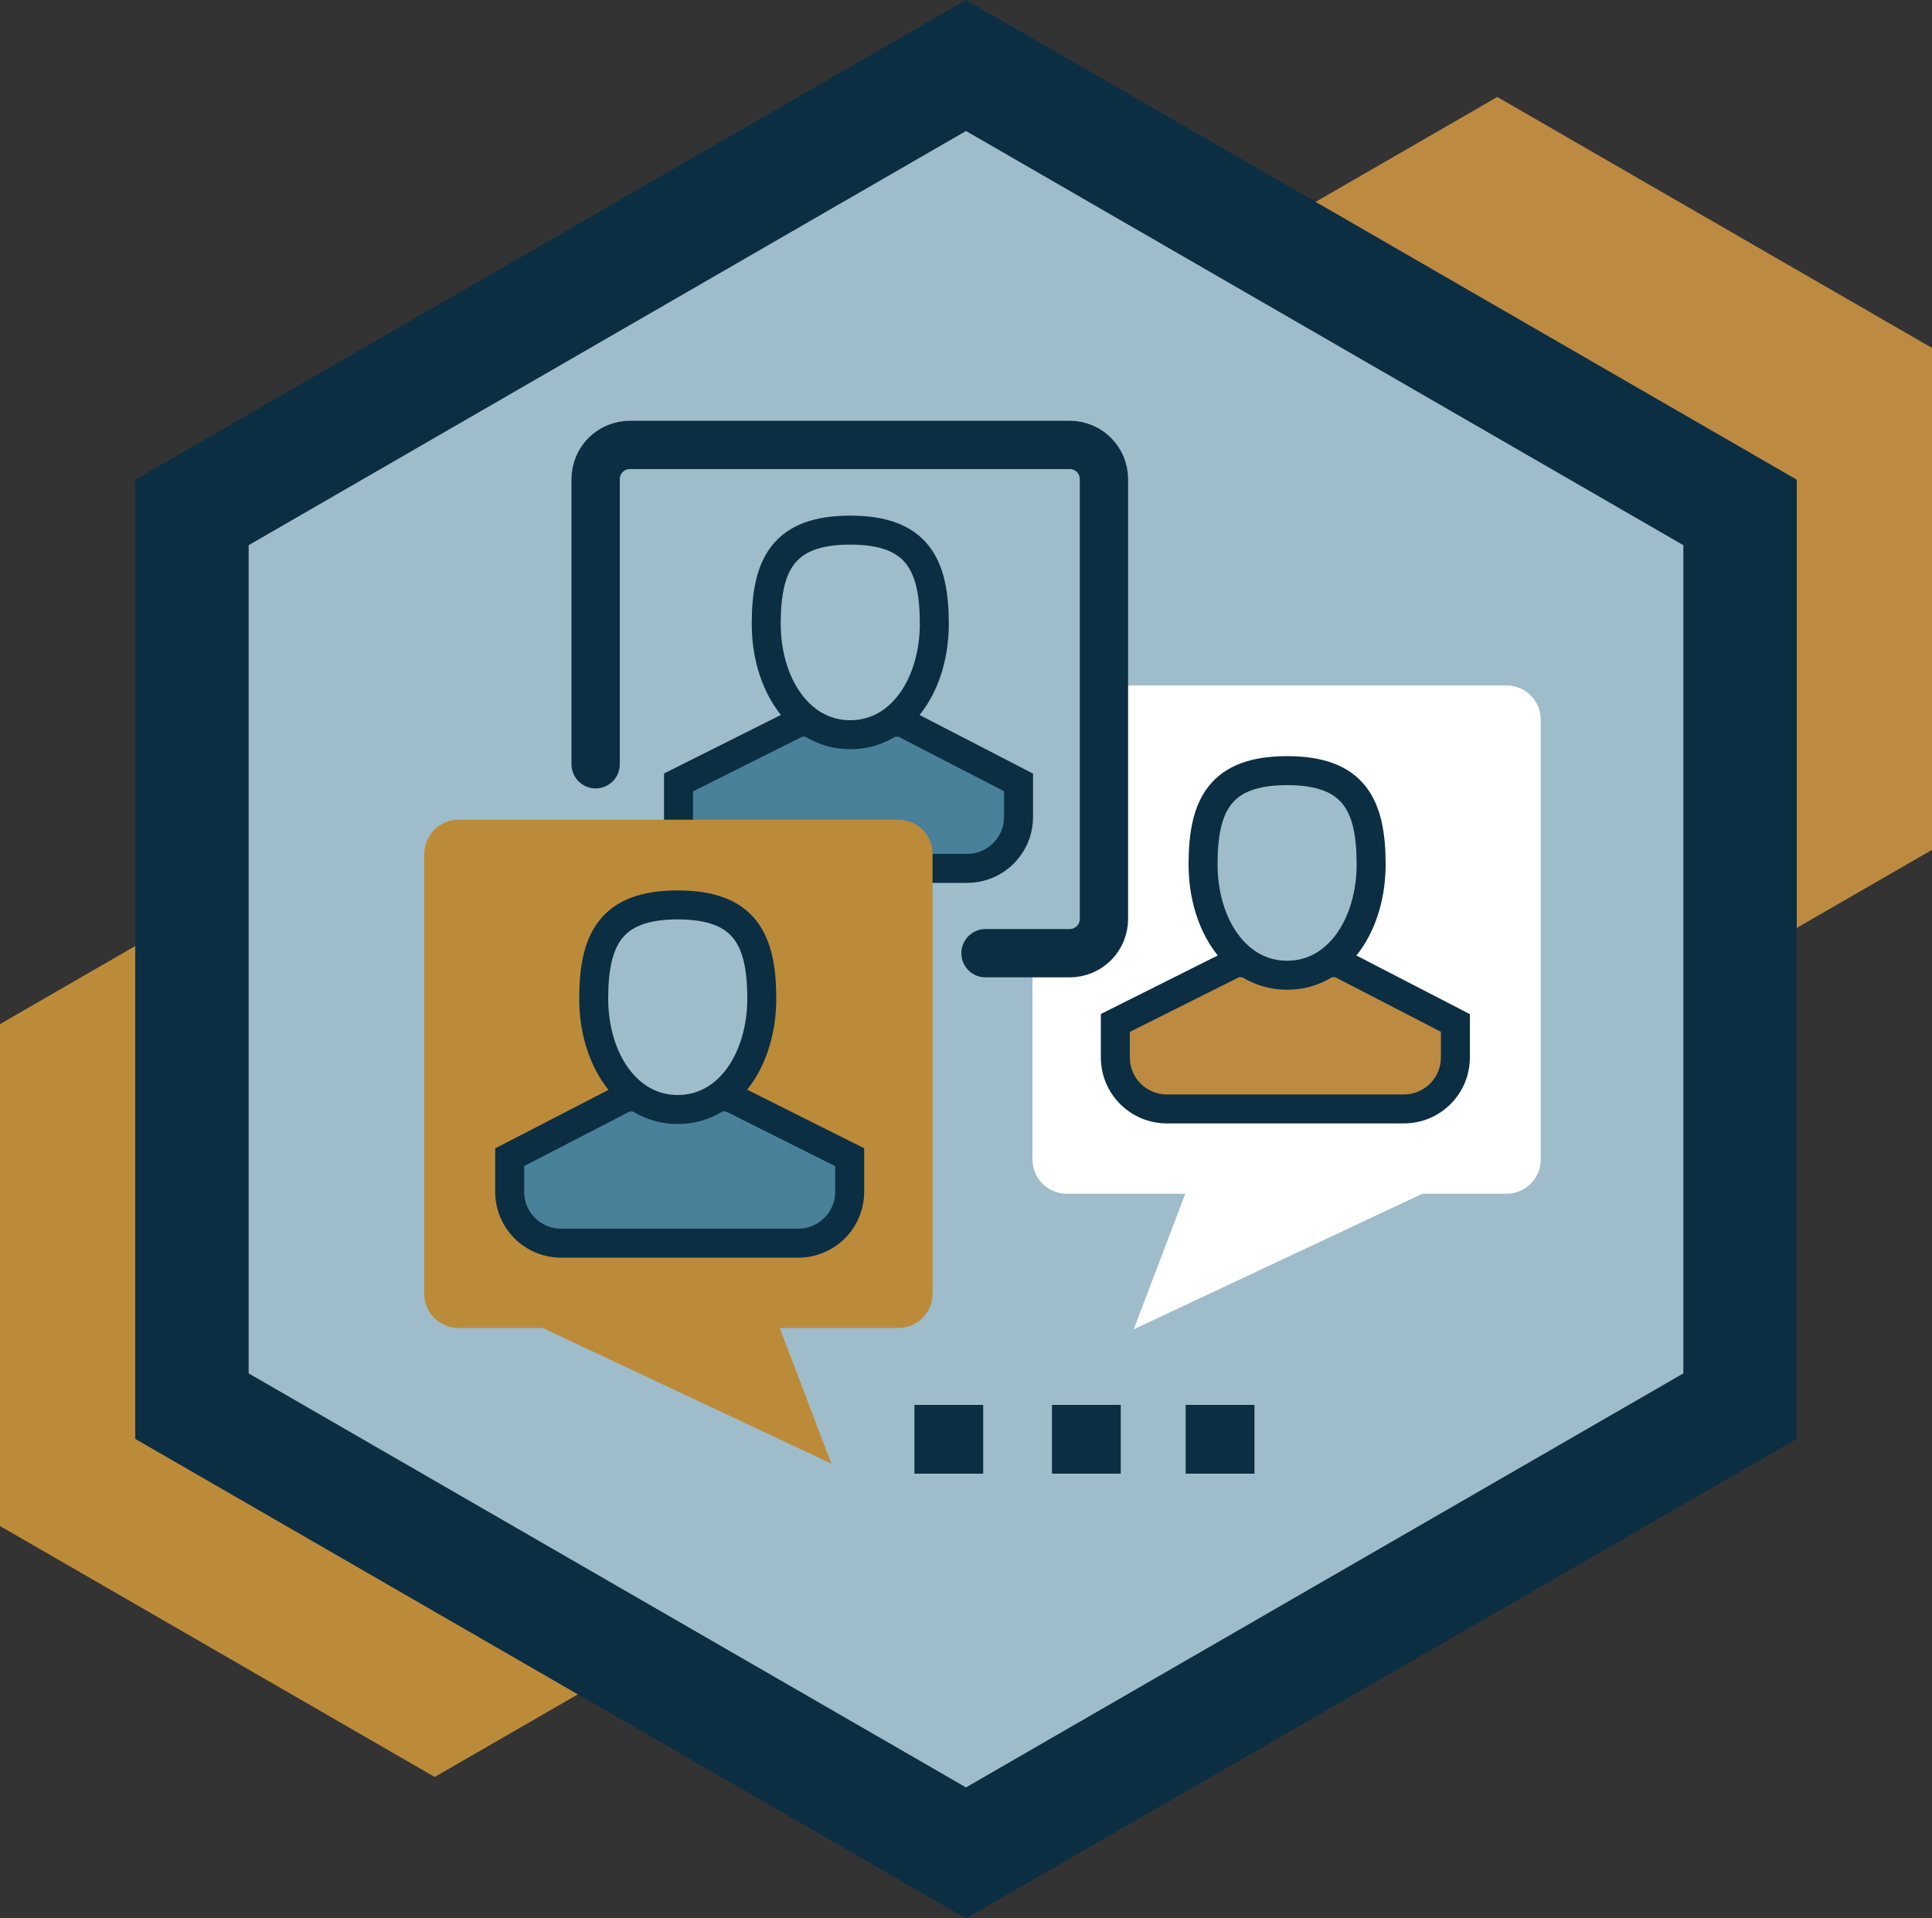 <?xml version="1.0" encoding="UTF-8"?>
<svg xmlns="http://www.w3.org/2000/svg" viewBox="0 0 100 99.3">
  <rect x="0" y="0" width="100" height="99.3" fill="#333333" stroke="none"/>
  <defs>
    <style>
      .cls-1, .cls-2, .cls-3, .cls-4, .cls-5, .cls-6, .cls-7, .cls-8 {
        fill-rule: evenodd;
      }

      .cls-1, .cls-9 {
        fill: #bc8b3a;
      }

      .cls-2 {
        fill: #488199;
      }

      .cls-2, .cls-4, .cls-5, .cls-7 {
        stroke: #0b2e43;
        stroke-miterlimit: 10;
      }

      .cls-2, .cls-5, .cls-7 {
        stroke-width: 1.5px;
      }

      .cls-3 {
        fill: #fff;
      }

      .cls-4 {
        stroke-linecap: round;
        stroke-width: 2.5px;
      }

      .cls-4, .cls-5, .cls-10 {
        fill: #9fbcca;
      }

      .cls-6 {
        fill: #4a829b;
      }

      .cls-7, .cls-11 {
        fill: #bd8a42;
      }

      .cls-12, .cls-8 {
        fill: #0b2e43;
      }
    </style>
  </defs>
  <g id="Hex_Background" data-name="Hex Background">
    <polygon class="cls-11" points="55 18.01 55 43.99 77.5 56.98 100 43.99 100 18.01 77.5 5.02 55 18.01"/>
    <polygon class="cls-9" points="0 53.01 0 78.99 22.5 91.98 45 78.99 45 53.01 22.5 40.02 0 53.01"/>
    <polygon class="cls-12" points="50 99.3 7 74.48 7 24.83 50 0 93 24.83 93 74.48 50 99.3"/>
    <polygon class="cls-10" points="12.87 71.09 50 92.52 87.13 71.09 87.13 28.22 50 6.78 12.87 28.22 12.87 71.09"/>
  </g>
  <g id="Detail">
    <g>
      <g>
        <polygon id="Fill-1889" class="cls-8" points="61.37 76.28 64.93 76.28 64.93 72.72 61.37 72.72 61.37 76.28"/>
        <polygon id="Fill-1890" class="cls-8" points="54.45 76.28 58.01 76.28 58.01 72.72 54.45 72.72 54.45 76.28"/>
        <polygon id="Fill-1891" class="cls-8" points="47.33 76.28 50.89 76.28 50.89 72.72 47.33 72.72 47.33 76.28"/>
      </g>
      <g>
        <path class="cls-3" d="M53.44,37.26v22.75c0,.99.79,1.78,1.78,1.78h6.13s-2.67,7.02-2.67,7.02l14.94-7.02h4.35c.99,0,1.78-.79,1.78-1.78v-22.75c0-.99-.79-1.78-1.78-1.78h-22.75c-.99,0-1.78.79-1.78,1.78Z"/>
        <path id="Fill-1892" class="cls-6" d="M69.29,49.83l6.04,3.12v1.78c0,1.48-1.19,2.67-2.67,2.67h-12.26c-1.48,0-2.67-1.19-2.67-2.67v-1.78s6.23-3.12,6.23-3.12h5.34Z"/>
        <path id="Fill-1892-2" data-name="Fill-1892" class="cls-7" d="M69.29,49.83l6.04,3.12v1.78c0,1.48-1.19,2.67-2.67,2.67h-12.26c-1.48,0-2.67-1.19-2.67-2.67v-1.78s6.23-3.12,6.23-3.12h5.34Z"/>
        <path class="cls-3" d="M62.27,44.74c0-3.07.89-4.85,4.35-4.85,3.46,0,4.35,1.78,4.35,4.85s-1.68,5.74-4.35,5.74-4.35-2.67-4.35-5.74Z"/>
        <path class="cls-5" d="M62.27,44.74c0-3.07.89-4.85,4.35-4.85,3.46,0,4.35,1.78,4.35,4.85s-1.68,5.74-4.35,5.74-4.35-2.67-4.35-5.74Z"/>
      </g>
      <g>
        <path class="cls-4" d="M51.01,49.34h4.35c.99,0,1.78-.79,1.78-1.78v-22.75c0-.99-.79-1.78-1.78-1.78h-22.75c-.99,0-1.78.79-1.78,1.78v14.75"/>
        <path id="Fill-1892-3" data-name="Fill-1892" class="cls-6" d="M46.68,37.38l6.04,3.12v1.78c0,1.48-1.19,2.67-2.67,2.67h-12.26c-1.48,0-2.67-1.19-2.67-2.67v-1.78s6.23-3.12,6.23-3.12h5.34Z"/>
        <path id="Fill-1892-4" data-name="Fill-1892" class="cls-2" d="M46.68,37.38l6.04,3.12v1.78c0,1.48-1.19,2.67-2.67,2.67h-12.26c-1.48,0-2.67-1.19-2.67-2.67v-1.78s6.23-3.12,6.23-3.12h5.34Z"/>
        <path class="cls-3" d="M39.66,32.29c0-3.07.89-4.85,4.35-4.85,3.46,0,4.35,1.78,4.35,4.85s-1.68,5.74-4.35,5.74-4.35-2.67-4.35-5.74Z"/>
        <path class="cls-5" d="M39.66,32.29c0-3.07.89-4.85,4.35-4.85,3.46,0,4.35,1.78,4.35,4.85s-1.68,5.74-4.35,5.74-4.35-2.67-4.35-5.74Z"/>
      </g>
      <g>
        <path class="cls-1" d="M46.49,42.43h-22.75c-.99,0-1.78.79-1.78,1.78v22.75c0,.99.79,1.78,1.78,1.78h4.35l14.94,7.02-2.67-7.02h6.13c.99,0,1.78-.79,1.78-1.78v-22.75c0-.99-.79-1.78-1.78-1.78Z"/>
        <path id="Fill-1892-5" data-name="Fill-1892" class="cls-6" d="M32.42,56.78l-6.04,3.12v1.78c0,1.48,1.19,2.67,2.67,2.67h12.26c1.48,0,2.67-1.19,2.67-2.67v-1.78l-6.23-3.12h-5.34Z"/>
        <path id="Fill-1892-6" data-name="Fill-1892" class="cls-2" d="M32.42,56.78l-6.04,3.12v1.78c0,1.48,1.19,2.67,2.67,2.67h12.26c1.48,0,2.67-1.19,2.67-2.67v-1.78l-6.23-3.12h-5.34Z"/>
        <path class="cls-3" d="M35.08,57.43c-2.67,0-4.35-2.67-4.35-5.74s.89-4.85,4.35-4.85,4.35,1.78,4.35,4.85-1.68,5.74-4.35,5.74Z"/>
        <path class="cls-5" d="M35.08,57.43c-2.67,0-4.35-2.67-4.35-5.74s.89-4.85,4.35-4.85,4.35,1.78,4.35,4.85-1.68,5.74-4.35,5.74Z"/>
      </g>
    </g>
  </g>
</svg>
